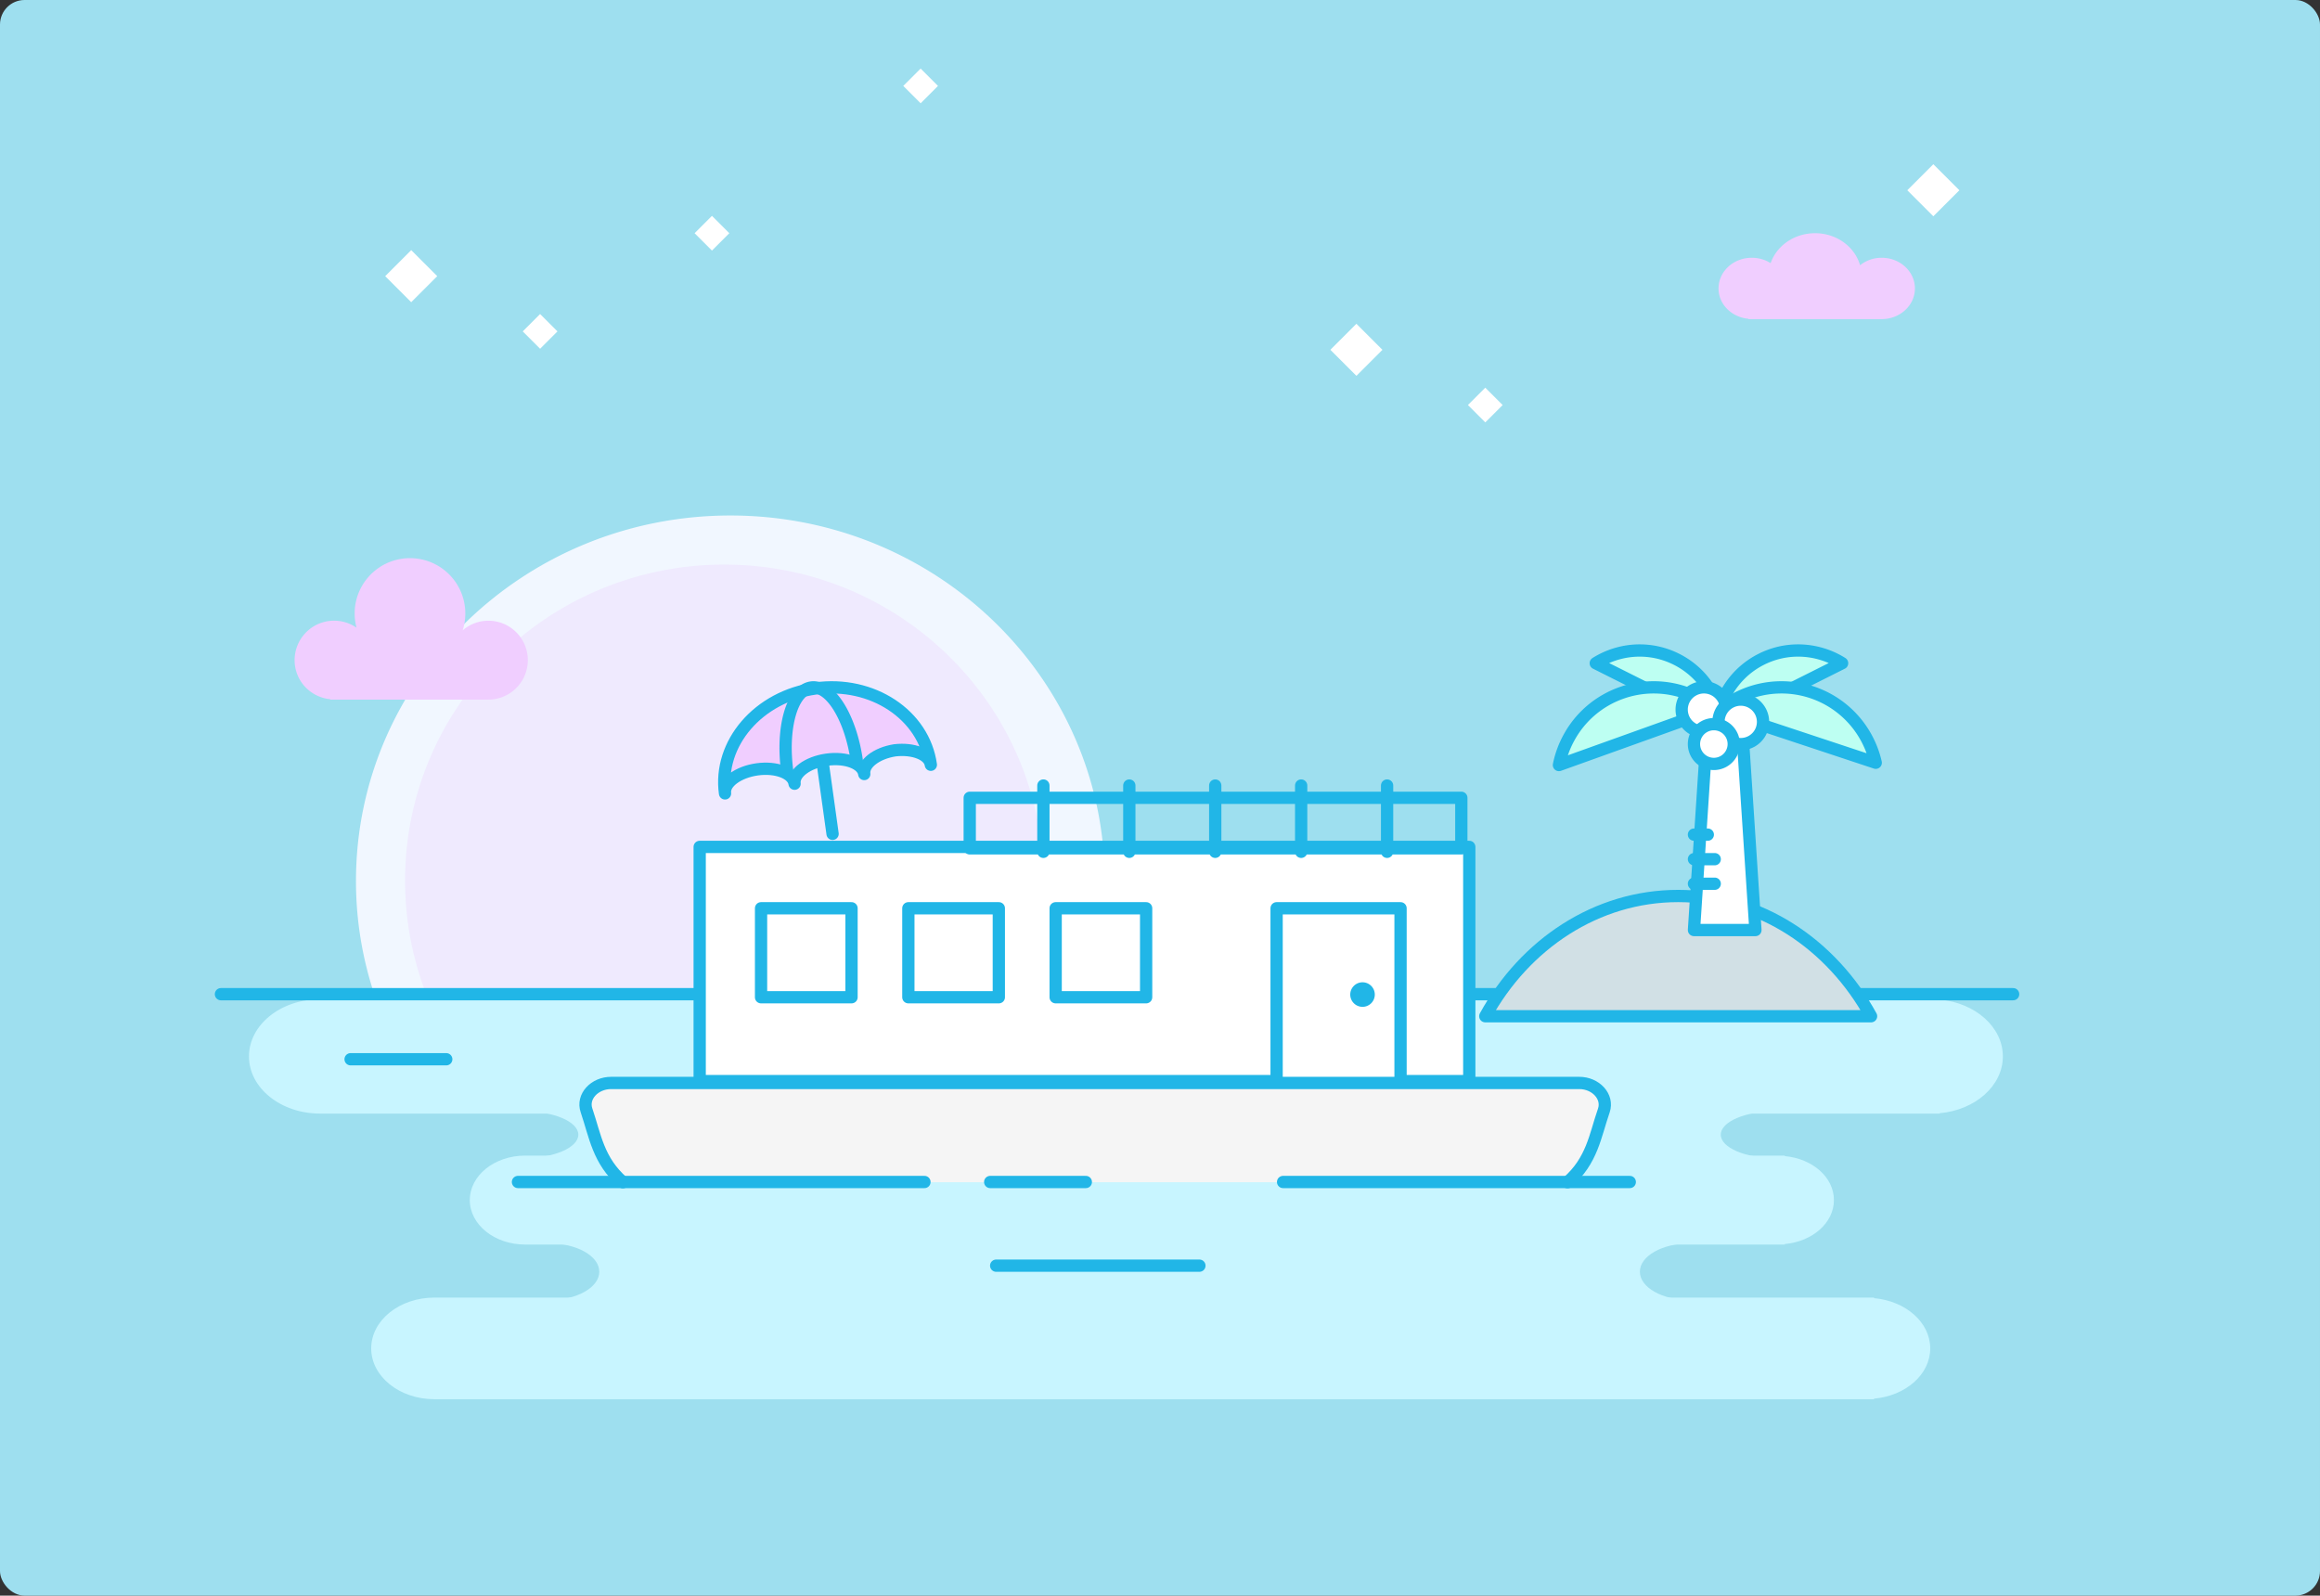 <svg xmlns="http://www.w3.org/2000/svg" width="189" height="130" viewBox="0 0 189 130">
    <rect x="0" y="0" width="189" height="130" fill="#333333" stroke="none"/>
    <g fill="none" fill-rule="evenodd">
        <rect width="189" height="130" fill="#9EDFEF" rx="2"/>
        <path fill="#F1F7FF" d="M90 71.782c0 3.214-.526 6.316-1.489 9.218H30.49A29.193 29.193 0 0 1 29 71.782C29 55.332 42.656 42 59.503 42 76.343 42 90 55.333 90 71.782"/>
        <path fill="#EFEAFE" d="M85 71.75c0 3.264-.612 6.377-1.73 9.25H34.73A25.43 25.43 0 0 1 33 71.75C33 57.523 44.64 46 59.003 46 73.36 46 85 57.523 85 71.75"/>
        <path fill="#F0CEFF" d="M39.78 50.571c-.8 0-1.523.302-2.086.783a4.508 4.508 0 1 0-8.652-.217A3.217 3.217 0 0 0 24 53.786c0 1.665 1.273 3.018 2.898 3.182V57H39.78A3.218 3.218 0 0 0 43 53.786a3.218 3.218 0 0 0-3.22-3.215M153.288 21c-.674 0-1.282.235-1.756.61-.428-1.501-1.905-2.61-3.668-2.61-1.696 0-3.132 1.026-3.618 2.44a2.859 2.859 0 0 0-1.534-.44c-1.498 0-2.712 1.12-2.712 2.5 0 1.295 1.073 2.348 2.44 2.474V26h10.848c1.498 0 2.712-1.119 2.712-2.5 0-1.38-1.214-2.5-2.712-2.5"/>
        <g fill="#C8F5FF">
            <path d="M158.015 81.442v-.03H26.074c-3.2 0-5.792 2.085-5.792 4.658 0 2.573 2.593 4.658 5.792 4.658h131.94v-.03c2.897-.258 5.15-2.231 5.15-4.628 0-2.398-2.253-4.37-5.15-4.628M152.67 105.765v-.047H35.39c-2.844 0-5.15 1.854-5.15 4.141S32.546 114 35.39 114h117.28v-.047c2.571-.23 4.577-1.965 4.577-4.094 0-2.129-2.006-3.863-4.577-4.094M145.398 94.192v-.041H42.777c-2.488 0-4.505 1.623-4.505 3.624 0 2 2.017 3.623 4.505 3.623h102.62v-.041c2.25-.203 4.005-1.72 4.005-3.582 0-1.863-1.755-3.38-4.004-3.583"/>
            <path d="M144.686 90.53H42.611c2.492 0 4.503.856 4.503 1.917s-2.011 1.918-4.503 1.918h102.075c-2.492 0-4.503-.857-4.503-1.918 0-1.06 2.011-1.918 4.503-1.918M145.186 90.53h-.5c.17 0 .34.003.5.012v-.013zM145.186 94.353c-.16.008-.33.013-.5.013h.5v-.013zM137.695 101.298H44.719c2.27 0 4.102 1.034 4.102 2.314s-1.832 2.314-4.102 2.314h92.976c-2.27 0-4.102-1.034-4.102-2.314s1.832-2.314 4.102-2.314M138.15 101.298h-.455c.155 0 .31.005.456.016v-.016zM138.15 105.91c-.145.01-.3.017-.455.017h.456v-.016z"/>
        </g>
        <path fill="#FFF" d="M110.5 26.379l2.121 2.121-2.121 2.121-2.121-2.121z"/>
        <path stroke="#21B6E7" stroke-linecap="round" stroke-linejoin="round" d="M18 81h146"/>
        <path fill="#FFF" d="M33.5 20.379l2.121 2.121-2.121 2.121-2.121-2.121zM75 5.586L76.414 7 75 8.414 73.586 7zM58 17.586L59.414 19 58 20.414 56.586 19zM157.5 13.379l2.121 2.121-2.121 2.121-2.121-2.121zM121 31.586L122.414 33 121 34.414 119.586 33zM44 25.586L45.414 27 44 28.414 42.586 27z"/>
        <g>
            <path fill="#D1E0E5" d="M152.428 82.796H121c3.225-5.874 9.056-9.796 15.714-9.796 6.658 0 12.489 3.922 15.714 9.796"/>
            <path stroke="#21B6E7" stroke-linecap="round" stroke-linejoin="round" d="M152.428 82.796H121c3.225-5.874 9.056-9.796 15.714-9.796 6.658 0 12.489 3.922 15.714 9.796z"/>
            <path fill="#BDFFF2" d="M138.905 58.501l-4.333-2.174L130 54.034a6.727 6.727 0 0 1 1.914-.823 6.649 6.649 0 0 1 4.657.5 6.648 6.648 0 0 1 3.185 3.434c.126.303.228.616.307.934.001.002-.385.142-1.158.422z"/>
            <path stroke="#21B6E7" stroke-linecap="round" stroke-linejoin="round" d="M140.063 58.08c.002.001.002.003.002.006l-1.16.415-4.333-2.174L130 54.034a6.727 6.727 0 0 1 1.914-.823 6.649 6.649 0 0 1 4.657.5 6.648 6.648 0 0 1 3.185 3.434c.126.303.228.616.307.934z"/>
            <path fill="#BDFFF2" d="M145.763 56.194l-4.568 2.292L140 58.09c.013-.055.028-.107.044-.16.072-.267.161-.53.268-.785a6.639 6.639 0 0 1 3.182-3.435 6.65 6.65 0 0 1 4.657-.499 6.699 6.699 0 0 1 1.916.823l-4.304 2.16z"/>
            <path stroke="#21B6E7" stroke-linecap="round" stroke-linejoin="round" d="M150.067 54.034l-4.304 2.16-4.568 2.292L140 58.09c.013-.055.028-.107.044-.16.072-.267.161-.53.268-.785a6.639 6.639 0 0 1 3.182-3.435 6.65 6.65 0 0 1 4.657-.499 6.699 6.699 0 0 1 1.916.823z"/>
            <path fill="#BDFFF2" d="M138.536 58.192L127 62.33a7.87 7.87 0 0 1 .855-2.302 7.834 7.834 0 0 1 4.209-3.564 7.842 7.842 0 0 1 5.516.077 7.89 7.89 0 0 1 2.115 1.23l-1.159.422z"/>
            <path stroke="#21B6E7" stroke-linecap="round" stroke-linejoin="round" d="M139.701 57.774l-.004.002-1.161.416L127 62.33a7.87 7.87 0 0 1 .855-2.302 7.834 7.834 0 0 1 4.209-3.564 7.842 7.842 0 0 1 5.516.077 7.89 7.89 0 0 1 2.121 1.234z"/>
            <path fill="#BDFFF2" d="M141.304 58.329l-1.195-.396-.109-.038a7.928 7.928 0 0 1 2.092-1.284 7.863 7.863 0 0 1 9.806 3.252 7.95 7.95 0 0 1 .91 2.28l-11.504-3.814z"/>
            <path stroke="#21B6E7" stroke-linecap="round" stroke-linejoin="round" d="M152.808 62.143l-11.504-3.814-1.195-.396-.109-.038a7.928 7.928 0 0 1 2.092-1.284 7.863 7.863 0 0 1 9.806 3.252 7.95 7.95 0 0 1 .91 2.28z"/>
            <path fill="#FFF" d="M143.007 75.773H138L139.035 60h2.936z"/>
            <path stroke="#21B6E7" stroke-linecap="round" stroke-linejoin="round" d="M143.007 75.773H138L139.035 60h2.936z"/>
            <path fill="#FFF" d="M140.626 57.813a1.813 1.813 0 1 1-3.627 0 1.813 1.813 0 0 1 3.627 0"/>
            <path stroke="#21B6E7" stroke-linecap="round" stroke-linejoin="round" d="M140.626 57.813a1.813 1.813 0 1 1-3.627 0 1.813 1.813 0 0 1 3.627 0z"/>
            <path fill="#FFF" d="M143.626 58.813a1.813 1.813 0 1 1-3.627 0 1.813 1.813 0 0 1 3.627 0"/>
            <path stroke="#21B6E7" stroke-linecap="round" stroke-linejoin="round" d="M143.626 58.813a1.813 1.813 0 1 1-3.627 0 1.813 1.813 0 0 1 3.627 0z"/>
            <path fill="#FFF" d="M141.24 60.62a1.62 1.62 0 1 1-3.24 0 1.62 1.62 0 0 1 3.24 0"/>
            <path stroke="#21B6E7" stroke-linecap="round" stroke-linejoin="round" d="M141.24 60.62a1.62 1.62 0 1 1-3.24 0 1.62 1.62 0 0 1 3.24 0zM138 68h1.126M138 70h1.69M138 72h1.69"/>
            <path fill="#FFF" d="M57 88.08h62.695V69H57z"/>
            <path stroke="#21B6E7" stroke-linecap="round" stroke-linejoin="round" d="M57 88.08h62.695V69H57z"/>
            <path fill="#F0CEFF" d="M75.83 62.308c-.115-.835-1.41-1.352-2.928-1.177-1.508.237-2.612 1.097-2.495 1.932-.12-.862-1.488-1.387-3.051-1.17-1.573.22-2.745 1.098-2.626 1.959-.12-.861-1.487-1.386-3.05-1.17-1.563.219-2.735 1.097-2.616 1.959-.567-4.077 2.724-7.903 7.362-8.548 4.627-.644 8.838 2.138 9.405 6.215"/>
            <path stroke="#21B6E7" stroke-linecap="round" stroke-linejoin="round" d="M75.83 62.308c-.115-.835-1.41-1.352-2.928-1.177-1.508.237-2.612 1.097-2.495 1.932-.12-.862-1.488-1.387-3.051-1.17-1.573.22-2.745 1.098-2.626 1.959-.12-.861-1.487-1.386-3.05-1.17-1.563.219-2.735 1.097-2.616 1.959-.567-4.077 2.724-7.903 7.362-8.548 4.627-.644 8.838 2.138 9.405 6.215zM79 69.119h40.048V65H79zM85 64v5.4M92 64v5.4M99 64v5.4M106 64v5.4M113 64v5.4"/>
            <path fill="#FFF" d="M104 88.381h10.096V74H104z"/>
            <path stroke="#21B6E7" stroke-linecap="round" stroke-linejoin="round" d="M104 88.381h10.096V74H104z"/>
            <path fill="#F5F5F5" d="M127.696 96.32c2.017-1.774 2.237-3.758 2.964-5.852.375-1.124-.661-2.236-2.005-2.236H49.787c-1.356 0-2.392 1.112-2.006 2.236.716 2.105.948 4.078 2.964 5.852"/>
            <path stroke="#21B6E7" stroke-linecap="round" stroke-linejoin="round" d="M127.696 96.32c2.017-1.774 2.237-3.758 2.964-5.852.375-1.124-.661-2.236-2.005-2.236H49.787c-1.356 0-2.392 1.112-2.006 2.236.716 2.105.948 4.078 2.964 5.852"/>
            <path fill="#FFF" d="M86 81.249h7.37V74H86z"/>
            <path stroke="#21B6E7" stroke-linecap="round" stroke-linejoin="round" d="M86 81.249h7.37V74H86z"/>
            <path fill="#FFF" d="M74 81.249h7.37V74H74z"/>
            <path stroke="#21B6E7" stroke-linecap="round" stroke-linejoin="round" d="M74 81.249h7.37V74H74z"/>
            <path fill="#FFF" d="M62 81.249h7.37V74H62z"/>
            <path stroke="#21B6E7" stroke-linecap="round" stroke-linejoin="round" d="M62 81.249h7.37V74H62z"/>
            <path fill="#21B6E7" d="M111.998 80.999a1 1 0 1 1-1.999.001 1 1 0 0 1 1.999-.001"/>
            <path stroke="#21B6E7" stroke-linecap="round" stroke-linejoin="round" d="M67 62l.826 5.935M64.139 62.834c-.011-.03-.014-.053-.02-.084l-.001-.023c-.435-3.395.37-6.312 1.832-6.685.047-.015.096-.02.144-.028a.98.98 0 0 1 .16-.014c1.51-.017 3.07 2.602 3.55 6.014"/>
            <path fill="#FFF" d="M42.197 96.301H75.31"/>
            <path stroke="#21B6E7" stroke-linecap="round" stroke-linejoin="round" d="M42.197 96.301H75.31"/>
            <path fill="#FFF" d="M81.154 103.119H97.71"/>
            <path stroke="#21B6E7" stroke-linecap="round" stroke-linejoin="round" d="M81.154 103.119H97.71"/>
            <g>
                <path fill="#FFF" d="M80.667 96.301h7.79"/>
                <path stroke="#21B6E7" stroke-linecap="round" stroke-linejoin="round" d="M80.667 96.301h7.79"/>
            </g>
            <g>
                <path fill="#FFF" d="M104.528 96.301h28.243"/>
                <path stroke="#21B6E7" stroke-linecap="round" stroke-linejoin="round" d="M104.528 96.301h28.243"/>
            </g>
            <g>
                <path fill="#FFF" d="M28.562 86.301h7.792"/>
                <path stroke="#21B6E7" stroke-linecap="round" stroke-linejoin="round" d="M28.562 86.301h7.792"/>
            </g>
        </g>
    </g>
</svg>
